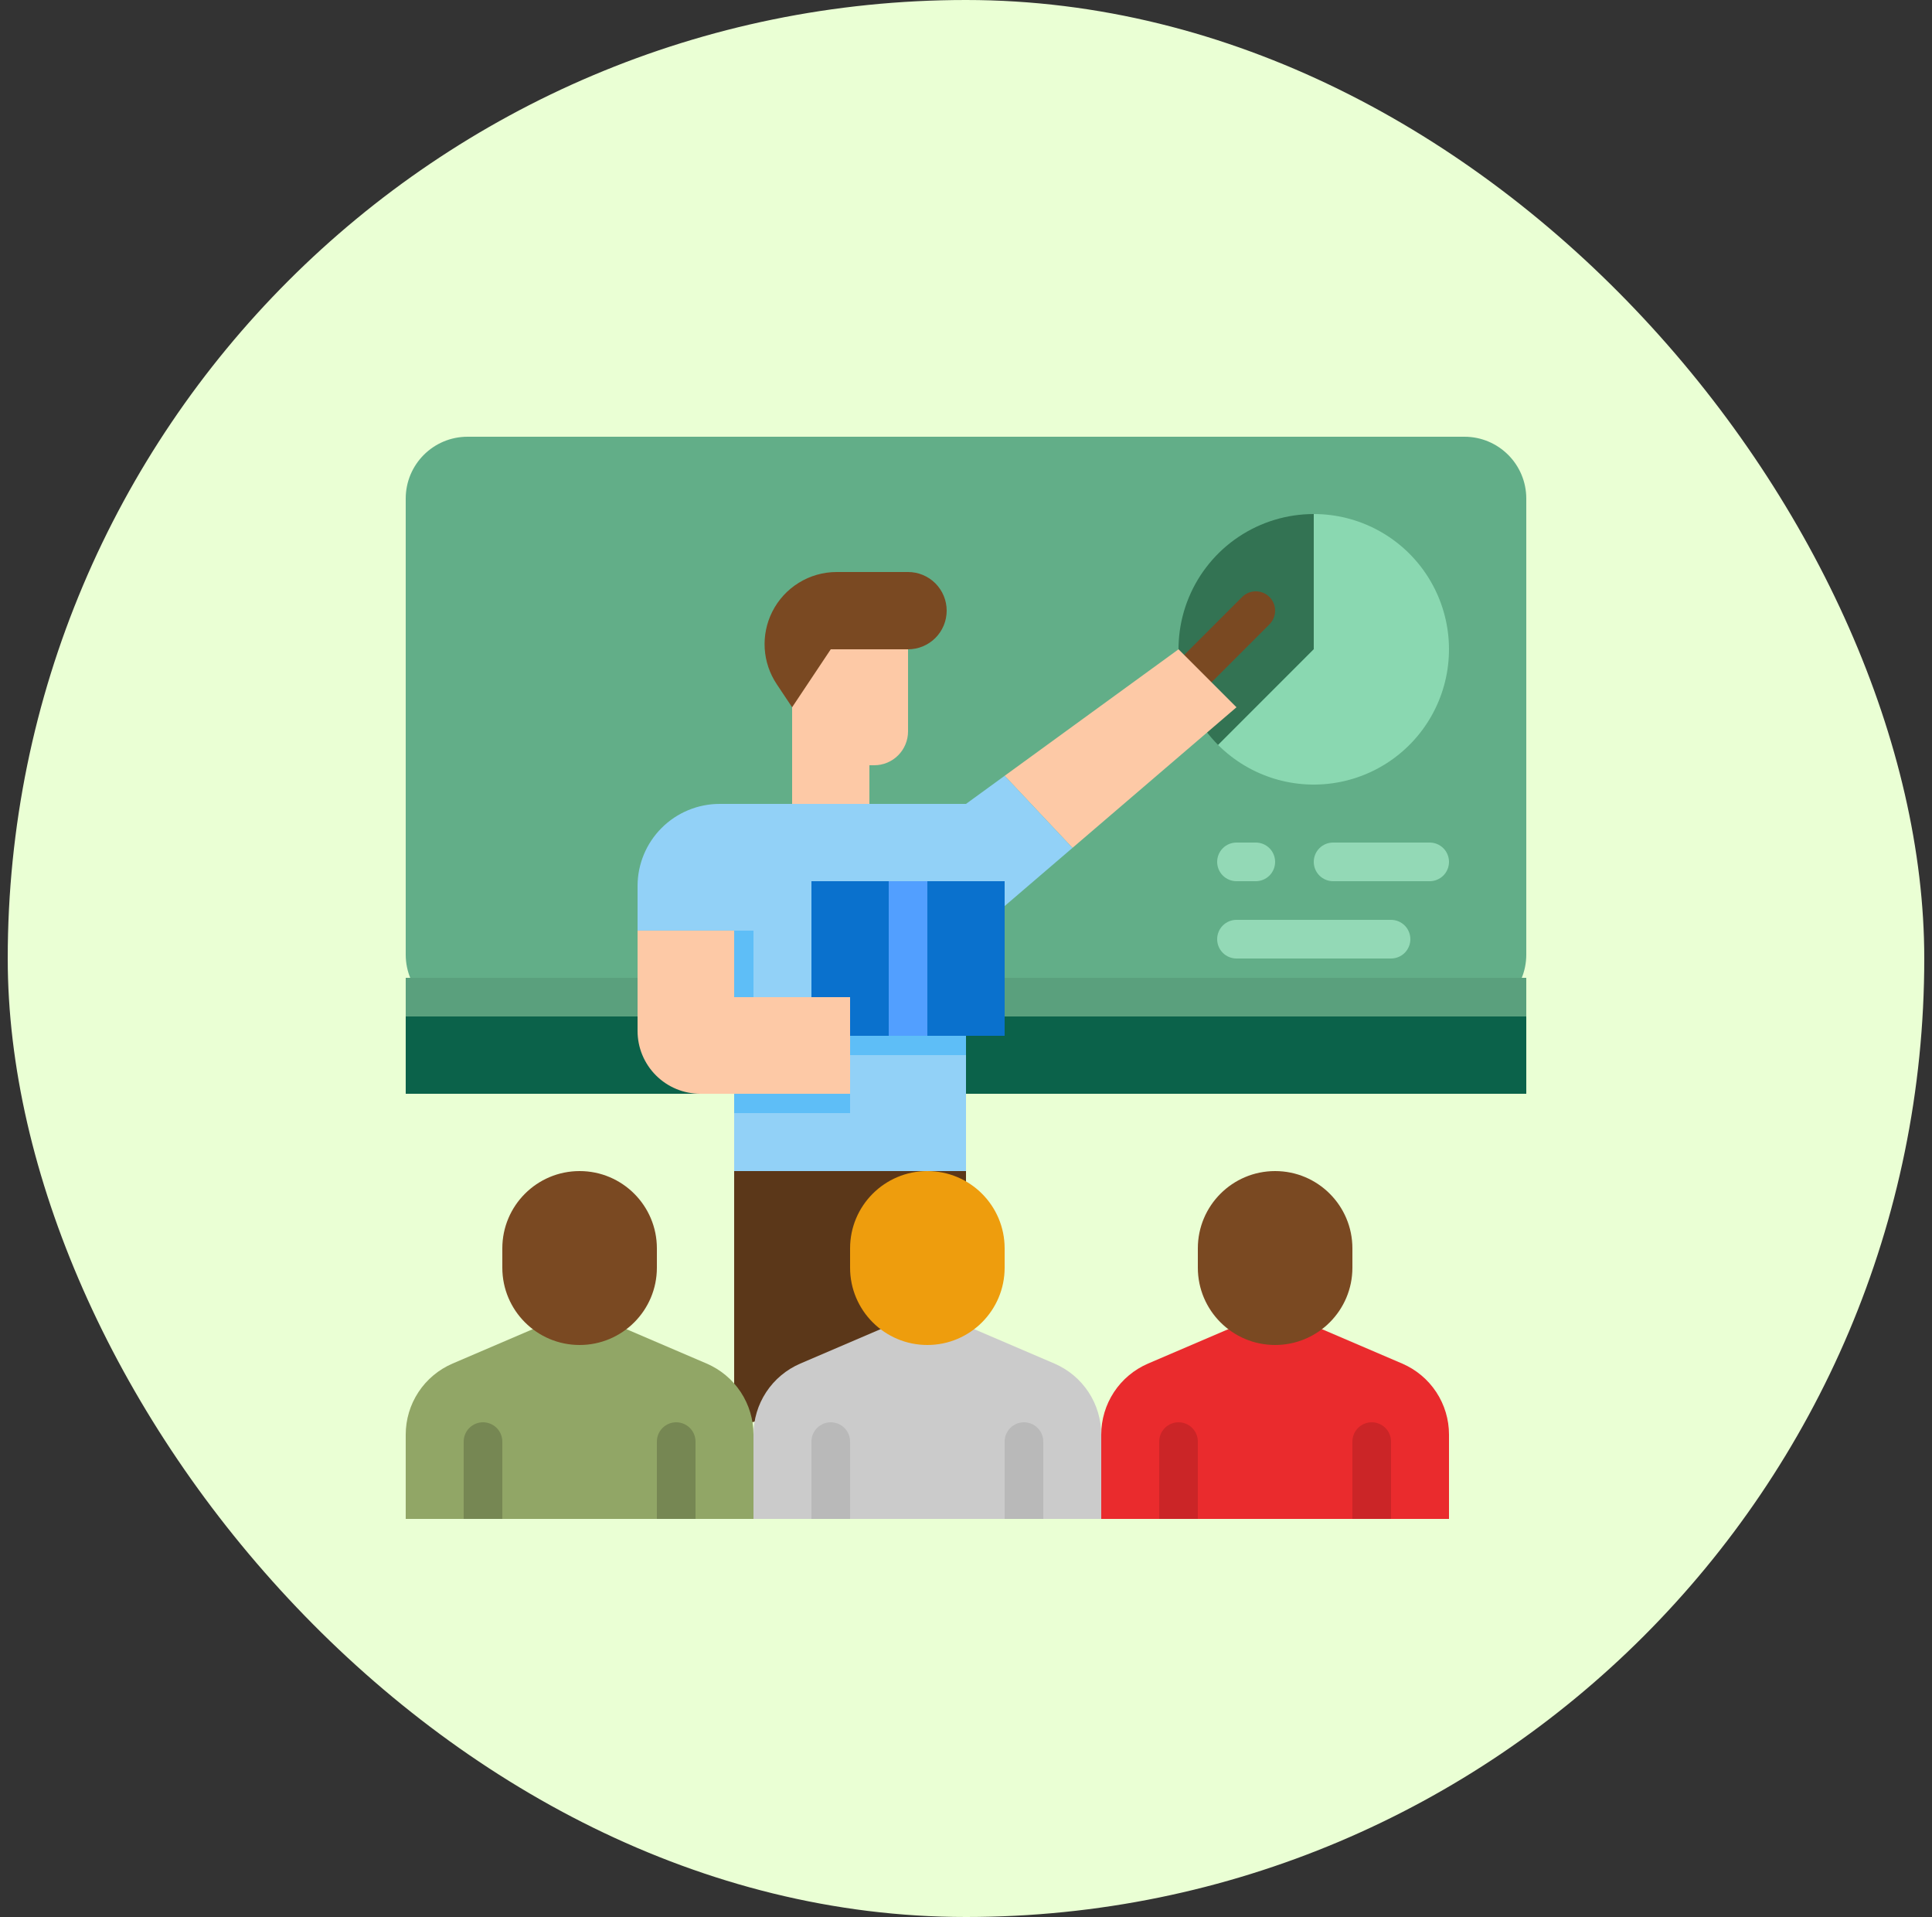 <svg width="125" height="124" viewBox="0 0 125 124" fill="none" xmlns="http://www.w3.org/2000/svg">
<rect x="0" y="0" width="125" height="124" fill="#333333" stroke="none"/>
<rect x="0.5" width="124" height="124" rx="62" fill="#EAFFD4"/>
<path d="M47.5 92.264V75.75H62.5L62.501 88.77L47.5 92.264Z" fill="#5B3719"/>
<path d="M26.25 32.25C26.25 30.041 28.041 28.25 30.25 28.25H94.75C96.959 28.25 98.75 30.041 98.75 32.25V61.75C98.75 63.959 96.959 65.75 94.75 65.75H30.25C28.041 65.75 26.25 63.959 26.25 61.75V32.25Z" fill="#62AE88"/>
<path d="M85 33.25C83.269 33.25 81.578 33.763 80.139 34.724C78.7 35.686 77.578 37.053 76.916 38.651C76.253 40.25 76.08 42.01 76.418 43.707C76.755 45.405 77.589 46.964 78.813 48.188L85 42V33.25Z" fill="#337353"/>
<path d="M26.25 65.75H98.75V70.75H26.25V65.75Z" fill="#0B624A"/>
<path d="M26.25 63.25H98.75V65.75H26.25V63.25Z" fill="#5AA07D"/>
<path d="M51.25 42V52H56.25V49.5H56.562C57.143 49.5 57.699 49.27 58.109 48.859C58.52 48.449 58.75 47.893 58.75 47.312V42H51.25Z" fill="#FDC9A6"/>
<path d="M49.961 39.578C50.348 38.803 50.944 38.152 51.681 37.697C52.417 37.241 53.267 37 54.133 37H58.75C59.413 37 60.049 37.263 60.518 37.732C60.987 38.201 61.25 38.837 61.25 39.5C61.25 40.163 60.987 40.799 60.518 41.268C60.049 41.737 59.413 42 58.75 42H53.75L51.25 45.75L50.252 44.252C49.796 43.568 49.528 42.775 49.477 41.955C49.426 41.134 49.593 40.314 49.961 39.578Z" fill="#7A4922"/>
<path d="M77.5 44.5C77.253 44.5 77.011 44.427 76.806 44.289C76.6 44.152 76.44 43.957 76.345 43.728C76.251 43.5 76.226 43.249 76.274 43.006C76.322 42.764 76.441 42.541 76.616 42.366L80.366 38.616C80.601 38.382 80.918 38.25 81.25 38.25C81.582 38.25 81.9 38.382 82.134 38.616C82.368 38.851 82.5 39.169 82.5 39.5C82.5 39.832 82.368 40.15 82.134 40.384L78.384 44.134C78.268 44.25 78.13 44.342 77.978 44.405C77.827 44.468 77.664 44.5 77.5 44.5Z" fill="#7A4922"/>
<path d="M35 85.75L29.281 88.201C28.382 88.587 27.615 89.227 27.076 90.044C26.537 90.861 26.25 91.818 26.25 92.797V98.25H48.75V92.797C48.75 91.818 48.463 90.861 47.924 90.044C47.385 89.227 46.618 88.586 45.719 88.201L40 85.75H35Z" fill="#91A666"/>
<path d="M42.5 80.75C42.5 77.989 40.261 75.75 37.5 75.75C34.739 75.75 32.5 77.989 32.5 80.75V82C32.5 84.761 34.739 87 37.5 87C40.261 87 42.5 84.761 42.5 82V80.75Z" fill="#7A4922"/>
<path d="M80 85.75L74.281 88.201C73.382 88.587 72.615 89.227 72.076 90.044C71.537 90.861 71.25 91.818 71.25 92.797V98.25H93.75V92.797C93.75 91.818 93.463 90.861 92.924 90.044C92.385 89.227 91.619 88.587 90.719 88.201L85 85.75H80Z" fill="#EA2B2D"/>
<path d="M87.5 80.75C87.5 77.989 85.261 75.75 82.5 75.75C79.739 75.75 77.5 77.989 77.5 80.75V82C77.5 84.761 79.739 87 82.5 87C85.261 87 87.5 84.761 87.5 82V80.75Z" fill="#7A4922"/>
<path d="M85 33.25V42L78.812 48.188C79.83 49.205 81.083 49.956 82.46 50.373C83.837 50.791 85.295 50.863 86.707 50.582C88.118 50.301 89.438 49.677 90.55 48.764C91.663 47.851 92.533 46.678 93.083 45.349C93.634 44.019 93.848 42.575 93.707 41.143C93.566 39.711 93.074 38.336 92.275 37.139C91.476 35.943 90.394 34.962 89.124 34.283C87.856 33.605 86.439 33.25 85 33.25Z" fill="#8AD8B1"/>
<path d="M81.25 57H80C79.668 57 79.35 56.868 79.116 56.634C78.882 56.4 78.75 56.081 78.75 55.75C78.75 55.419 78.882 55.1 79.116 54.866C79.35 54.632 79.668 54.5 80 54.5H81.25C81.582 54.5 81.9 54.632 82.134 54.866C82.368 55.1 82.5 55.419 82.5 55.75C82.5 56.081 82.368 56.4 82.134 56.634C81.9 56.868 81.582 57 81.25 57Z" fill="#93D9B6"/>
<path d="M92.5 57H86.25C85.918 57 85.6 56.868 85.366 56.634C85.132 56.4 85 56.081 85 55.75C85 55.419 85.132 55.1 85.366 54.866C85.6 54.632 85.918 54.5 86.25 54.5H92.5C92.832 54.5 93.15 54.632 93.384 54.866C93.618 55.1 93.75 55.419 93.75 55.75C93.75 56.081 93.618 56.4 93.384 56.634C93.15 56.868 92.832 57 92.5 57Z" fill="#93D9B6"/>
<path d="M90 62H80C79.668 62 79.35 61.868 79.116 61.634C78.882 61.4 78.75 61.081 78.75 60.75C78.75 60.419 78.882 60.1 79.116 59.866C79.35 59.632 79.668 59.5 80 59.5H90C90.332 59.5 90.65 59.632 90.884 59.866C91.118 60.1 91.25 60.419 91.25 60.75C91.25 61.081 91.118 61.4 90.884 61.634C90.65 61.868 90.332 62 90 62Z" fill="#93D9B6"/>
<path d="M65 50.182L76.25 42L80 45.75L69.389 54.845L65 50.182Z" fill="#FDC9A6"/>
<path d="M65 50.182L62.5 52H46.562C45.154 52 43.802 52.56 42.806 53.556C41.81 54.552 41.25 55.904 41.25 57.312V60.197H47.5V75.75H62.5V60.75L69.389 54.845L65 50.182Z" fill="#92D1F7"/>
<path d="M52.5 57H65V67H52.5V57Z" fill="#0A71CD"/>
<path d="M41.25 60.197V66.688C41.25 67.765 41.678 68.798 42.44 69.56C43.202 70.322 44.235 70.75 45.312 70.75H55V64.5H47.5V60.197H41.25Z" fill="#FDC9A6"/>
<path d="M57.5 85.75L51.781 88.201C50.882 88.587 50.115 89.227 49.576 90.044C49.037 90.861 48.75 91.818 48.75 92.797V98.25H71.25V92.797C71.25 91.818 70.963 90.861 70.424 90.044C69.885 89.227 69.119 88.587 68.219 88.201L62.5 85.75H57.5Z" fill="#CBCBCB"/>
<path d="M65 80.75C65 77.989 62.761 75.75 60 75.75C57.239 75.75 55 77.989 55 80.75V82C55 84.761 57.239 87 60 87C62.761 87 65 84.761 65 82V80.75Z" fill="#EE9D0D"/>
<path d="M32.5 93.25C32.5 92.918 32.368 92.6 32.134 92.366C31.899 92.132 31.581 92 31.25 92C30.919 92 30.601 92.132 30.366 92.366C30.132 92.6 30 92.918 30 93.25V98.25H32.5V93.25Z" fill="#768753"/>
<path d="M45 93.25C45 92.918 44.868 92.6 44.634 92.366C44.4 92.132 44.081 92 43.75 92C43.419 92 43.1 92.132 42.866 92.366C42.632 92.6 42.5 92.918 42.5 93.25V98.25H45V93.25Z" fill="#768753"/>
<path d="M77.5 93.25C77.5 92.918 77.368 92.6 77.134 92.366C76.9 92.132 76.582 92 76.25 92C75.918 92 75.6 92.132 75.366 92.366C75.132 92.6 75 92.918 75 93.25V98.25H77.5V93.25Z" fill="#CB2527"/>
<path d="M90 93.25C90 92.918 89.868 92.6 89.634 92.366C89.4 92.132 89.082 92 88.75 92C88.418 92 88.1 92.132 87.866 92.366C87.632 92.6 87.5 92.918 87.5 93.25V98.25H90V93.25Z" fill="#CB2527"/>
<path d="M55 93.25C55 92.918 54.868 92.6 54.634 92.366C54.4 92.132 54.081 92 53.75 92C53.419 92 53.1 92.132 52.866 92.366C52.632 92.6 52.5 92.918 52.5 93.25V98.25H55V93.25Z" fill="#B9B9B9"/>
<path d="M67.5 93.25C67.5 92.918 67.368 92.6 67.134 92.366C66.9 92.132 66.582 92 66.25 92C65.918 92 65.6 92.132 65.366 92.366C65.132 92.6 65 92.918 65 93.25V98.25H67.5V93.25Z" fill="#B9B9B9"/>
<path d="M47.5 60.197H48.75V64.5H47.5V60.197Z" fill="#5EBEF7"/>
<path d="M47.5 70.75H55V72H47.5V70.75Z" fill="#5EBEF7"/>
<path d="M55 67H62.5V68.25H55V67Z" fill="#5EBEF7"/>
<path d="M57.5 57H60V67H57.5V57Z" fill="#529FFF"/>
</svg>
